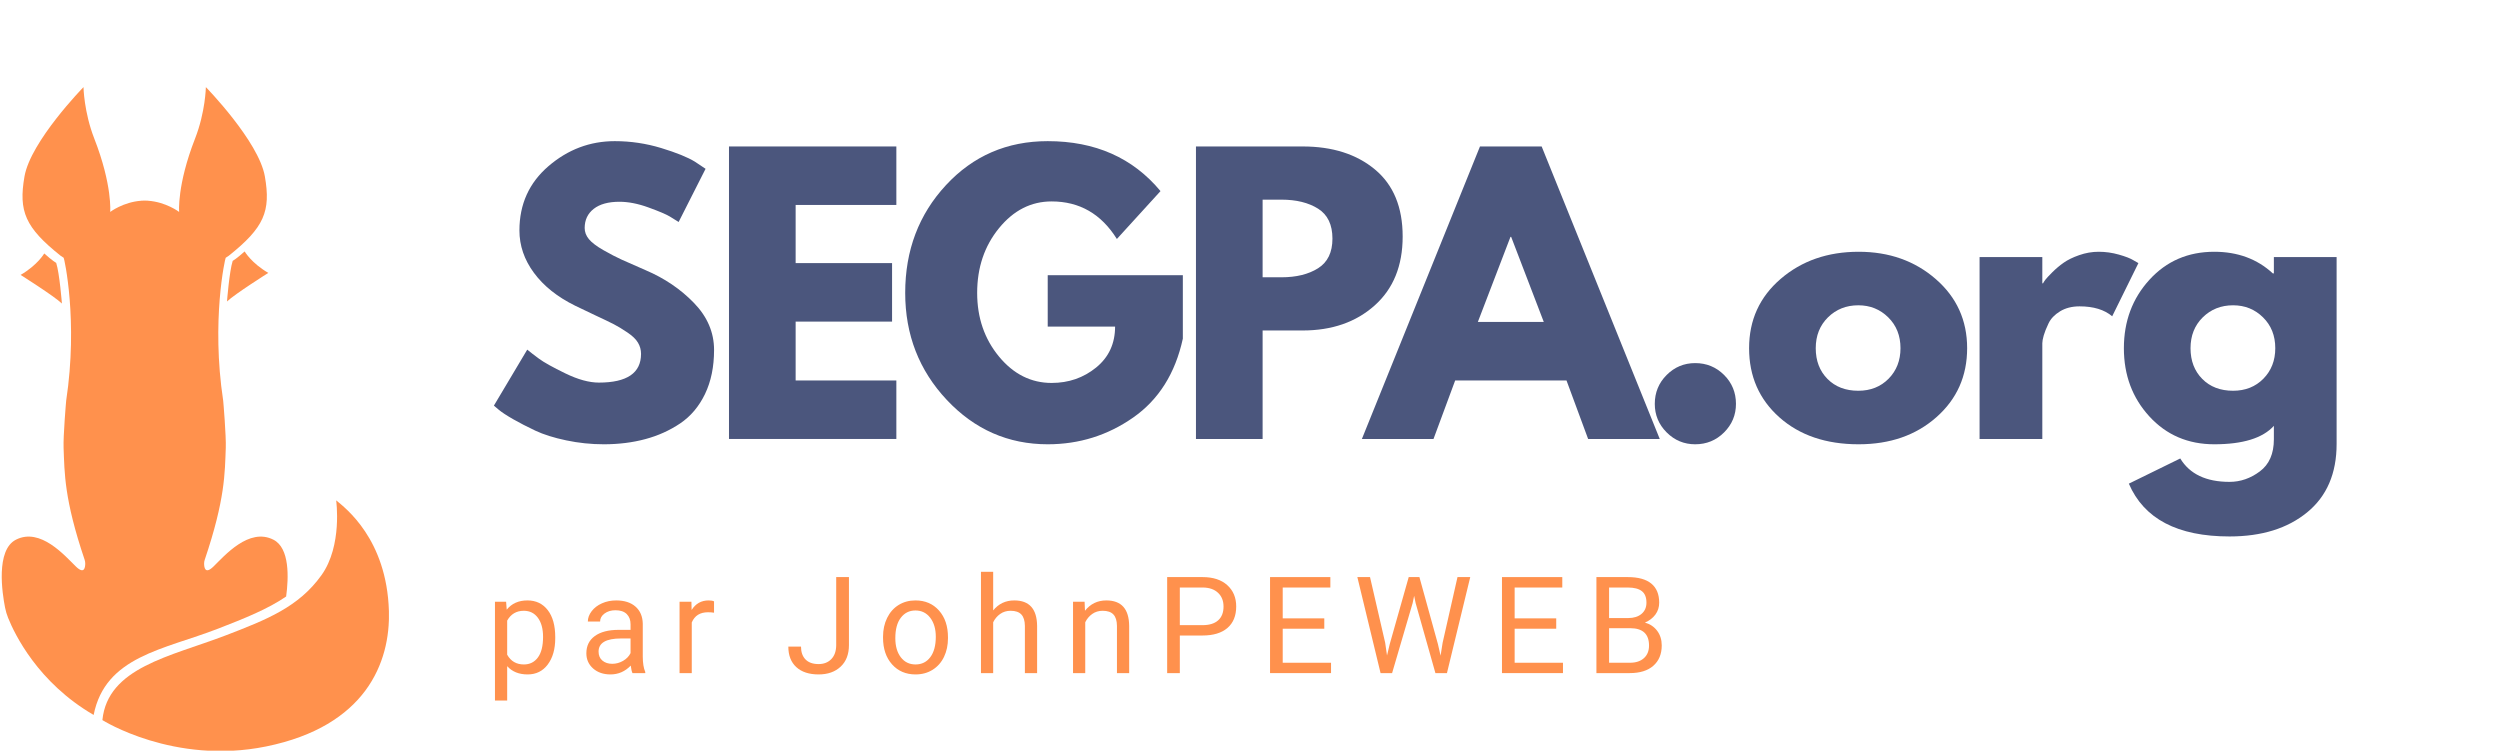 <svg xmlns="http://www.w3.org/2000/svg" xmlns:xlink="http://www.w3.org/1999/xlink" width="1373" zoomAndPan="magnify" viewBox="0 0 1029.75 310.5" height="414" preserveAspectRatio="xMidYMid meet" version="1.0"><defs><g/><clipPath id="b75717f4b5"><path d="M 42 206 L 160.195 206 L 160.195 309.195 L 42 309.195 Z M 42 206 " clip-rule="nonzero"/></clipPath><clipPath id="a1f34b05e1"><path d="M 0.703 35.883 L 119 35.883 L 119 295 L 0.703 295 Z M 0.703 35.883 " clip-rule="nonzero"/></clipPath><clipPath id="b8f835ce55"><rect x="0" width="496" y="0" height="66"/></clipPath></defs><g clip-path="url(#b75717f4b5)"><path fill="#ff914d" d="M 160.191 251.613 C 159.289 222.066 142.27 209.246 138.465 206.094 C 138.465 206.094 141.117 224.746 132.43 236.895 C 123.078 249.977 110.051 255.176 92.73 261.805 C 70.164 270.43 44.336 274.941 42.176 296.609 C 42.176 296.609 71.582 315.199 109.582 307.473 C 150.66 299.125 160.84 272.887 160.191 251.605 Z M 160.191 251.613 " fill-opacity="1" fill-rule="nonzero"/></g><path fill="#ff914d" d="M 23.152 108.289 C 23.152 108.289 21.684 107.5 18.23 104.402 C 18.23 104.402 15.453 109.199 8.48 113.238 C 8.48 113.238 22.352 121.984 25.5 125.023 C 25.5 125.023 24.531 112.578 23.152 108.289 Z M 23.152 108.289 " fill-opacity="1" fill-rule="nonzero"/><g clip-path="url(#a1f34b05e1)"><path fill="#ff914d" d="M 89.746 258.977 C 100.805 254.68 110.254 250.91 117.863 245.699 C 118.91 237.965 119.379 225.758 112.637 222.312 C 102.543 217.152 92.453 228.949 87.914 233.371 C 84.402 236.793 84.055 233.605 84.078 231.98 C 84.086 231.496 84.18 231.012 84.336 230.551 C 92.789 205.539 92.598 194.754 93 184.445 C 93.188 179.695 91.977 165.328 91.926 165.012 C 86.941 132.035 92.75 106.289 92.965 106.18 C 93.172 106.078 94.035 105.496 94.215 105.355 C 108.809 93.719 111.605 87.062 109.102 72.688 C 106.582 58.184 84.797 35.883 84.797 35.883 C 84.797 35.883 84.629 46.121 80.348 57.074 C 72.828 76.324 73.789 87.297 73.789 87.297 C 73.789 87.297 68.406 83.195 60.957 82.68 L 60.957 82.656 C 60.492 82.629 60.039 82.625 59.59 82.625 C 59.141 82.625 58.684 82.625 58.223 82.656 L 58.223 82.68 C 50.77 83.195 45.391 87.297 45.391 87.297 C 45.391 87.297 46.348 76.324 38.832 57.074 C 34.559 46.121 34.391 35.883 34.391 35.883 C 34.391 35.883 12.609 58.184 10.086 72.68 C 7.582 87.059 10.387 93.715 24.973 105.348 C 25.152 105.492 26.023 106.074 26.227 106.176 C 26.441 106.281 32.246 132.031 27.262 165.004 C 27.215 165.32 26.004 179.688 26.191 184.438 C 26.594 194.75 26.398 205.531 34.852 230.543 C 35.008 231.004 35.098 231.488 35.109 231.977 C 35.137 233.598 34.789 236.785 31.277 233.363 C 26.742 228.945 16.648 217.148 6.551 222.305 C -1.805 226.578 0.914 244.34 2.094 250.312 C 2.383 251.758 2.801 253.164 3.355 254.535 C 6.031 261.191 15.609 281.148 38.574 294.488 C 43.359 270.285 67.516 267.602 89.754 258.969 Z M 89.746 258.977 " fill-opacity="1" fill-rule="nonzero"/></g><path fill="#ff914d" d="M 100.77 103.57 C 97.32 106.66 95.844 107.457 95.844 107.457 C 94.469 111.746 93.496 124.188 93.496 124.188 C 96.648 121.152 110.516 112.406 110.516 112.406 C 103.543 108.367 100.77 103.57 100.77 103.57 Z M 100.77 103.57 " fill-opacity="1" fill-rule="nonzero"/><g fill="#4b567d" fill-opacity="1"><g transform="translate(200.077, 180.811)"><g><path d="M 53.156 -122.672 C 59.688 -122.672 66.066 -121.723 72.297 -119.828 C 78.523 -117.93 83.148 -116.055 86.172 -114.203 L 90.547 -111.281 L 79.453 -89.375 C 78.578 -89.957 77.359 -90.711 75.797 -91.641 C 74.242 -92.566 71.32 -93.805 67.031 -95.359 C 62.75 -96.922 58.758 -97.703 55.062 -97.703 C 50.488 -97.703 46.957 -96.727 44.469 -94.781 C 41.988 -92.832 40.75 -90.203 40.75 -86.891 C 40.75 -85.242 41.332 -83.711 42.5 -82.297 C 43.664 -80.891 45.66 -79.379 48.484 -77.766 C 51.305 -76.16 53.789 -74.867 55.938 -73.891 C 58.082 -72.922 61.391 -71.461 65.859 -69.516 C 73.648 -66.203 80.297 -61.695 85.797 -56 C 91.297 -50.312 94.047 -43.863 94.047 -36.656 C 94.047 -29.738 92.805 -23.703 90.328 -18.547 C 87.848 -13.391 84.441 -9.348 80.109 -6.422 C 75.773 -3.504 70.977 -1.344 65.719 0.062 C 60.457 1.477 54.766 2.188 48.641 2.188 C 43.379 2.188 38.219 1.648 33.156 0.578 C 28.094 -0.484 23.852 -1.816 20.438 -3.422 C 17.031 -5.035 13.961 -6.617 11.234 -8.172 C 8.516 -9.734 6.52 -11.051 5.25 -12.125 L 3.359 -13.734 L 17.094 -36.797 C 18.258 -35.828 19.863 -34.586 21.906 -33.078 C 23.945 -31.566 27.57 -29.547 32.781 -27.016 C 37.988 -24.484 42.594 -23.219 46.594 -23.219 C 58.176 -23.219 63.969 -27.16 63.969 -35.047 C 63.969 -36.703 63.551 -38.234 62.719 -39.641 C 61.895 -41.055 60.438 -42.469 58.344 -43.875 C 56.25 -45.289 54.398 -46.41 52.797 -47.234 C 51.191 -48.066 48.562 -49.332 44.906 -51.031 C 41.258 -52.738 38.555 -54.031 36.797 -54.906 C 29.492 -58.508 23.848 -63.016 19.859 -68.422 C 15.867 -73.828 13.875 -79.645 13.875 -85.875 C 13.875 -96.688 17.863 -105.52 25.844 -112.375 C 33.832 -119.238 42.938 -122.672 53.156 -122.672 Z M 53.156 -122.672 "/></g></g></g><g fill="#4b567d" fill-opacity="1"><g transform="translate(291.504, 180.811)"><g><path d="M 77.703 -120.484 L 77.703 -96.391 L 36.219 -96.391 L 36.219 -72.438 L 75.938 -72.438 L 75.938 -48.344 L 36.219 -48.344 L 36.219 -24.094 L 77.703 -24.094 L 77.703 0 L 8.766 0 L 8.766 -120.484 Z M 77.703 -120.484 "/></g></g></g><g fill="#4b567d" fill-opacity="1"><g transform="translate(369.494, 180.811)"><g><path d="M 117.719 -67.469 L 117.719 -41.328 C 114.602 -27.016 107.785 -16.18 97.266 -8.828 C 86.754 -1.484 75.02 2.188 62.062 2.188 C 45.812 2.188 31.961 -3.895 20.516 -16.062 C 9.078 -28.238 3.359 -42.941 3.359 -60.172 C 3.359 -77.691 8.957 -92.488 20.156 -104.562 C 31.352 -116.633 45.32 -122.672 62.062 -122.672 C 81.633 -122.672 97.117 -115.812 108.516 -102.094 L 90.547 -82.375 C 84.117 -92.688 75.16 -97.844 63.672 -97.844 C 55.203 -97.844 47.973 -94.164 41.984 -86.812 C 35.992 -79.469 33 -70.586 33 -60.172 C 33 -49.953 35.992 -41.211 41.984 -33.953 C 47.973 -26.703 55.203 -23.078 63.672 -23.078 C 70.68 -23.078 76.789 -25.191 82 -29.422 C 87.207 -33.66 89.812 -39.285 89.812 -46.297 L 62.062 -46.297 L 62.062 -67.469 Z M 117.719 -67.469 "/></g></g></g><g fill="#4b567d" fill-opacity="1"><g transform="translate(483.851, 180.811)"><g><path d="M 8.766 -120.484 L 52.719 -120.484 C 64.988 -120.484 74.922 -117.316 82.516 -110.984 C 90.109 -104.66 93.906 -95.461 93.906 -83.391 C 93.906 -71.316 90.055 -61.848 82.359 -54.984 C 74.672 -48.117 64.789 -44.688 52.719 -44.688 L 36.219 -44.688 L 36.219 0 L 8.766 0 Z M 36.219 -66.594 L 43.953 -66.594 C 50.086 -66.594 55.125 -67.832 59.062 -70.312 C 63.008 -72.801 64.984 -76.867 64.984 -82.516 C 64.984 -88.266 63.008 -92.379 59.062 -94.859 C 55.125 -97.336 50.086 -98.578 43.953 -98.578 L 36.219 -98.578 Z M 36.219 -66.594 "/></g></g></g><g fill="#4b567d" fill-opacity="1"><g transform="translate(565.055, 180.811)"><g><path d="M 69.953 -120.484 L 118.594 0 L 89.094 0 L 80.188 -24.094 L 34.328 -24.094 L 25.406 0 L -4.094 0 L 44.547 -120.484 Z M 70.828 -48.203 L 57.391 -83.25 L 57.109 -83.25 L 43.672 -48.203 Z M 70.828 -48.203 "/></g></g></g><g fill="#4b567d" fill-opacity="1"><g transform="translate(672.84, 180.811)"><g><path d="M 25.406 -31.25 C 30.082 -31.25 34.051 -29.617 37.312 -26.359 C 40.57 -23.098 42.203 -19.129 42.203 -14.453 C 42.203 -9.879 40.57 -5.961 37.312 -2.703 C 34.051 0.555 30.082 2.188 25.406 2.188 C 20.832 2.188 16.914 0.555 13.656 -2.703 C 10.395 -5.961 8.766 -9.879 8.766 -14.453 C 8.766 -19.129 10.395 -23.098 13.656 -26.359 C 16.914 -29.617 20.832 -31.25 25.406 -31.25 Z M 25.406 -31.25 "/></g></g></g><g fill="#4b567d" fill-opacity="1"><g transform="translate(717.093, 180.811)"><g><path d="M 15.844 -8.906 C 7.52 -16.312 3.359 -25.805 3.359 -37.391 C 3.359 -48.973 7.691 -58.488 16.359 -65.938 C 25.023 -73.383 35.734 -77.109 48.484 -77.109 C 61.047 -77.109 71.633 -73.359 80.25 -65.859 C 88.863 -58.367 93.172 -48.879 93.172 -37.391 C 93.172 -25.898 88.957 -16.43 80.531 -8.984 C 72.113 -1.535 61.43 2.188 48.484 2.188 C 35.047 2.188 24.164 -1.508 15.844 -8.906 Z M 35.844 -50.094 C 32.488 -46.781 30.812 -42.539 30.812 -37.375 C 30.812 -32.219 32.414 -28.008 35.625 -24.75 C 38.844 -21.488 43.082 -19.859 48.344 -19.859 C 53.406 -19.859 57.566 -21.516 60.828 -24.828 C 64.086 -28.141 65.719 -32.328 65.719 -37.391 C 65.719 -42.547 64.035 -46.781 60.672 -50.094 C 57.316 -53.406 53.207 -55.062 48.344 -55.062 C 43.375 -55.062 39.207 -53.406 35.844 -50.094 Z M 35.844 -50.094 "/></g></g></g><g fill="#4b567d" fill-opacity="1"><g transform="translate(806.621, 180.811)"><g><path d="M 8.766 0 L 8.766 -74.922 L 34.609 -74.922 L 34.609 -64.109 L 34.906 -64.109 C 35.102 -64.504 35.422 -64.992 35.859 -65.578 C 36.297 -66.16 37.242 -67.18 38.703 -68.641 C 40.16 -70.098 41.719 -71.41 43.375 -72.578 C 45.031 -73.754 47.172 -74.801 49.797 -75.719 C 52.43 -76.645 55.109 -77.109 57.828 -77.109 C 60.648 -77.109 63.426 -76.719 66.156 -75.938 C 68.883 -75.164 70.879 -74.391 72.141 -73.609 L 74.188 -72.438 L 63.391 -50.531 C 60.172 -53.258 55.691 -54.625 49.953 -54.625 C 46.836 -54.625 44.16 -53.941 41.922 -52.578 C 39.68 -51.211 38.098 -49.555 37.172 -47.609 C 36.242 -45.66 35.582 -44.004 35.188 -42.641 C 34.801 -41.273 34.609 -40.207 34.609 -39.438 L 34.609 0 Z M 8.766 0 "/></g></g></g><g fill="#4b567d" fill-opacity="1"><g transform="translate(871.467, 180.811)"><g><path d="M 5.406 18.406 L 26.578 8.031 C 30.473 14.457 37.238 17.672 46.875 17.672 C 51.352 17.672 55.516 16.234 59.359 13.359 C 63.211 10.492 65.141 6.086 65.141 0.141 L 65.141 -5.406 C 60.555 -0.344 52.375 2.188 40.594 2.188 C 29.789 2.188 20.883 -1.629 13.875 -9.266 C 6.863 -16.91 3.359 -26.281 3.359 -37.375 C 3.359 -48.477 6.863 -57.875 13.875 -65.562 C 20.883 -73.258 29.789 -77.109 40.594 -77.109 C 50.238 -77.109 58.273 -74.141 64.703 -68.203 L 65.141 -68.203 L 65.141 -74.922 L 90.984 -74.922 L 90.984 2.047 C 90.984 14.211 86.941 23.602 78.859 30.219 C 70.785 36.844 60.125 40.156 46.875 40.156 C 25.457 40.156 11.633 32.906 5.406 18.406 Z M 35.844 -50.094 C 32.488 -46.781 30.812 -42.539 30.812 -37.375 C 30.812 -32.219 32.414 -28.008 35.625 -24.75 C 38.844 -21.488 43.082 -19.859 48.344 -19.859 C 53.406 -19.859 57.566 -21.516 60.828 -24.828 C 64.086 -28.141 65.719 -32.328 65.719 -37.391 C 65.719 -42.547 64.035 -46.781 60.672 -50.094 C 57.316 -53.406 53.207 -55.062 48.344 -55.062 C 43.375 -55.062 39.207 -53.406 35.844 -50.094 Z M 35.844 -50.094 "/></g></g></g><g transform="matrix(1, 0, 0, 1, 200, 225)"><g clip-path="url(#b8f835ce55)"><g fill="#ff914d" fill-opacity="1"><g transform="translate(0.077, 52.251)"><g><path d="M 28.625 -14.375 C 28.625 -9.895 27.598 -6.285 25.547 -3.547 C 23.504 -0.816 20.738 0.547 17.25 0.547 C 13.676 0.547 10.867 -0.586 8.828 -2.859 L 8.828 11.297 L 3.797 11.297 L 3.797 -29.391 L 8.391 -29.391 L 8.641 -26.125 C 10.68 -28.664 13.523 -29.938 17.172 -29.938 C 20.703 -29.938 23.492 -28.602 25.547 -25.938 C 27.598 -23.281 28.625 -19.578 28.625 -14.828 Z M 23.609 -14.938 C 23.609 -18.25 22.898 -20.863 21.484 -22.781 C 20.066 -24.707 18.129 -25.672 15.672 -25.672 C 12.629 -25.672 10.348 -24.32 8.828 -21.625 L 8.828 -7.578 C 10.328 -4.898 12.625 -3.562 15.719 -3.562 C 18.133 -3.562 20.051 -4.516 21.469 -6.422 C 22.895 -8.328 23.609 -11.164 23.609 -14.938 Z M 23.609 -14.938 "/></g></g></g><g fill="#ff914d" fill-opacity="1"><g transform="translate(38.569, 52.251)"><g><path d="M 21.953 0 C 21.66 -0.582 21.422 -1.613 21.234 -3.094 C 18.898 -0.664 16.113 0.547 12.875 0.547 C 9.977 0.547 7.598 -0.27 5.734 -1.906 C 3.879 -3.551 2.953 -5.629 2.953 -8.141 C 2.953 -11.203 4.113 -13.578 6.438 -15.266 C 8.77 -16.961 12.047 -17.812 16.266 -17.812 L 21.156 -17.812 L 21.156 -20.125 C 21.156 -21.883 20.629 -23.285 19.578 -24.328 C 18.523 -25.367 16.977 -25.891 14.938 -25.891 C 13.145 -25.891 11.641 -25.438 10.422 -24.531 C 9.211 -23.625 8.609 -22.523 8.609 -21.234 L 3.562 -21.234 C 3.562 -22.703 4.082 -24.117 5.125 -25.484 C 6.164 -26.859 7.578 -27.941 9.359 -28.734 C 11.141 -29.535 13.098 -29.938 15.234 -29.938 C 18.617 -29.938 21.27 -29.086 23.188 -27.391 C 25.113 -25.703 26.113 -23.367 26.188 -20.391 L 26.188 -6.875 C 26.188 -4.176 26.531 -2.031 27.219 -0.438 L 27.219 0 Z M 13.609 -3.828 C 15.18 -3.828 16.672 -4.234 18.078 -5.047 C 19.492 -5.867 20.52 -6.93 21.156 -8.234 L 21.156 -14.266 L 17.219 -14.266 C 11.062 -14.266 7.984 -12.461 7.984 -8.859 C 7.984 -7.273 8.508 -6.039 9.562 -5.156 C 10.613 -4.27 11.961 -3.828 13.609 -3.828 Z M 13.609 -3.828 "/></g></g></g><g fill="#ff914d" fill-opacity="1"><g transform="translate(76.111, 52.251)"><g><path d="M 18 -24.875 C 17.238 -25 16.414 -25.062 15.531 -25.062 C 12.238 -25.062 10.004 -23.66 8.828 -20.859 L 8.828 0 L 3.797 0 L 3.797 -29.391 L 8.688 -29.391 L 8.766 -26 C 10.422 -28.625 12.758 -29.938 15.781 -29.938 C 16.758 -29.938 17.5 -29.805 18 -29.547 Z M 18 -24.875 "/></g></g></g><g fill="#ff914d" fill-opacity="1"><g transform="translate(102.22, 52.251)"><g/></g></g><g fill="#ff914d" fill-opacity="1"><g transform="translate(123.276, 52.251)"><g><path d="M 21.156 -39.547 L 26.406 -39.547 L 26.406 -11.547 C 26.406 -7.754 25.266 -4.789 22.984 -2.656 C 20.711 -0.52 17.688 0.547 13.906 0.547 C 9.977 0.547 6.914 -0.457 4.719 -2.469 C 2.531 -4.477 1.438 -7.297 1.438 -10.922 L 6.656 -10.922 C 6.656 -8.66 7.273 -6.895 8.516 -5.625 C 9.754 -4.352 11.551 -3.719 13.906 -3.719 C 16.062 -3.719 17.801 -4.395 19.125 -5.75 C 20.457 -7.113 21.133 -9.02 21.156 -11.469 Z M 21.156 -39.547 "/></g></g></g><g fill="#ff914d" fill-opacity="1"><g transform="translate(161.253, 52.251)"><g><path d="M 2.469 -14.969 C 2.469 -17.844 3.031 -20.43 4.156 -22.734 C 5.289 -25.035 6.867 -26.812 8.891 -28.062 C 10.91 -29.312 13.219 -29.938 15.812 -29.938 C 19.812 -29.938 23.047 -28.551 25.516 -25.781 C 27.984 -23.008 29.219 -19.32 29.219 -14.719 L 29.219 -14.375 C 29.219 -11.508 28.672 -8.941 27.578 -6.672 C 26.484 -4.398 24.914 -2.629 22.875 -1.359 C 20.844 -0.086 18.504 0.547 15.859 0.547 C 11.879 0.547 8.648 -0.836 6.172 -3.609 C 3.703 -6.379 2.469 -10.047 2.469 -14.609 Z M 7.531 -14.375 C 7.531 -11.113 8.285 -8.492 9.797 -6.516 C 11.305 -4.547 13.328 -3.562 15.859 -3.562 C 18.41 -3.562 20.438 -4.562 21.938 -6.562 C 23.445 -8.562 24.203 -11.363 24.203 -14.969 C 24.203 -18.188 23.438 -20.797 21.906 -22.797 C 20.375 -24.797 18.344 -25.797 15.812 -25.797 C 13.332 -25.797 11.332 -24.805 9.812 -22.828 C 8.289 -20.859 7.531 -18.039 7.531 -14.375 Z M 7.531 -14.375 "/></g></g></g><g fill="#ff914d" fill-opacity="1"><g transform="translate(200.261, 52.251)"><g><path d="M 8.828 -25.828 C 11.055 -28.566 13.953 -29.938 17.516 -29.938 C 23.723 -29.938 26.859 -26.43 26.922 -19.422 L 26.922 0 L 21.891 0 L 21.891 -19.453 C 21.867 -21.566 21.383 -23.129 20.438 -24.141 C 19.488 -25.16 18.008 -25.672 16 -25.672 C 14.363 -25.672 12.93 -25.234 11.703 -24.359 C 10.473 -23.492 9.516 -22.352 8.828 -20.938 L 8.828 0 L 3.797 0 L 3.797 -41.719 L 8.828 -41.719 Z M 8.828 -25.828 "/></g></g></g><g fill="#ff914d" fill-opacity="1"><g transform="translate(238.184, 52.251)"><g><path d="M 8.562 -29.391 L 8.719 -25.688 C 10.969 -28.52 13.898 -29.938 17.516 -29.938 C 23.723 -29.938 26.859 -26.43 26.922 -19.422 L 26.922 0 L 21.891 0 L 21.891 -19.453 C 21.867 -21.566 21.383 -23.129 20.438 -24.141 C 19.488 -25.16 18.008 -25.672 16 -25.672 C 14.363 -25.672 12.93 -25.234 11.703 -24.359 C 10.473 -23.492 9.516 -22.352 8.828 -20.938 L 8.828 0 L 3.797 0 L 3.797 -29.391 Z M 8.562 -29.391 "/></g></g></g><g fill="#ff914d" fill-opacity="1"><g transform="translate(276.16, 52.251)"><g><path d="M 9.812 -15.484 L 9.812 0 L 4.594 0 L 4.594 -39.547 L 19.172 -39.547 C 23.504 -39.547 26.895 -38.441 29.344 -36.234 C 31.801 -34.023 33.031 -31.098 33.031 -27.453 C 33.031 -23.617 31.828 -20.664 29.422 -18.594 C 27.023 -16.52 23.594 -15.484 19.125 -15.484 Z M 9.812 -19.75 L 19.172 -19.75 C 21.961 -19.75 24.098 -20.406 25.578 -21.719 C 27.066 -23.031 27.812 -24.926 27.812 -27.406 C 27.812 -29.758 27.066 -31.641 25.578 -33.047 C 24.098 -34.461 22.062 -35.195 19.469 -35.25 L 9.812 -35.25 Z M 9.812 -19.75 "/></g></g></g><g fill="#ff914d" fill-opacity="1"><g transform="translate(318.536, 52.251)"><g><path d="M 26.938 -18.281 L 9.812 -18.281 L 9.812 -4.266 L 29.719 -4.266 L 29.719 0 L 4.594 0 L 4.594 -39.547 L 29.438 -39.547 L 29.438 -35.25 L 9.812 -35.25 L 9.812 -22.547 L 26.938 -22.547 Z M 26.938 -18.281 "/></g></g></g><g fill="#ff914d" fill-opacity="1"><g transform="translate(357.436, 52.251)"><g><path d="M 13.125 -12.469 L 13.875 -7.25 L 15 -11.953 L 22.812 -39.547 L 27.219 -39.547 L 34.844 -11.953 L 35.938 -7.172 L 36.781 -12.5 L 42.906 -39.547 L 48.156 -39.547 L 38.562 0 L 33.812 0 L 25.672 -28.812 L 25.047 -31.828 L 24.422 -28.812 L 15.969 0 L 11.219 0 L 1.656 -39.547 L 6.875 -39.547 Z M 13.125 -12.469 "/></g></g></g><g fill="#ff914d" fill-opacity="1"><g transform="translate(414.07, 52.251)"><g><path d="M 26.938 -18.281 L 9.812 -18.281 L 9.812 -4.266 L 29.719 -4.266 L 29.719 0 L 4.594 0 L 4.594 -39.547 L 29.438 -39.547 L 29.438 -35.25 L 9.812 -35.25 L 9.812 -22.547 L 26.938 -22.547 Z M 26.938 -18.281 "/></g></g></g><g fill="#ff914d" fill-opacity="1"><g transform="translate(452.97, 52.251)"><g><path d="M 4.594 0 L 4.594 -39.547 L 17.516 -39.547 C 21.805 -39.547 25.035 -38.656 27.203 -36.875 C 29.367 -35.102 30.453 -32.477 30.453 -29 C 30.453 -27.156 29.926 -25.52 28.875 -24.094 C 27.82 -22.676 26.391 -21.582 24.578 -20.812 C 26.711 -20.207 28.398 -19.066 29.641 -17.391 C 30.879 -15.723 31.5 -13.727 31.5 -11.406 C 31.5 -7.852 30.348 -5.062 28.047 -3.031 C 25.754 -1.008 22.508 0 18.312 0 Z M 9.812 -18.5 L 9.812 -4.266 L 18.422 -4.266 C 20.836 -4.266 22.75 -4.895 24.156 -6.156 C 25.562 -7.414 26.266 -9.148 26.266 -11.359 C 26.266 -16.117 23.676 -18.5 18.5 -18.5 Z M 9.812 -22.672 L 17.688 -22.672 C 19.969 -22.672 21.789 -23.238 23.156 -24.375 C 24.52 -25.52 25.203 -27.07 25.203 -29.031 C 25.203 -31.207 24.566 -32.785 23.297 -33.766 C 22.035 -34.754 20.109 -35.25 17.516 -35.25 L 9.812 -35.25 Z M 9.812 -22.672 "/></g></g></g></g></g></svg>